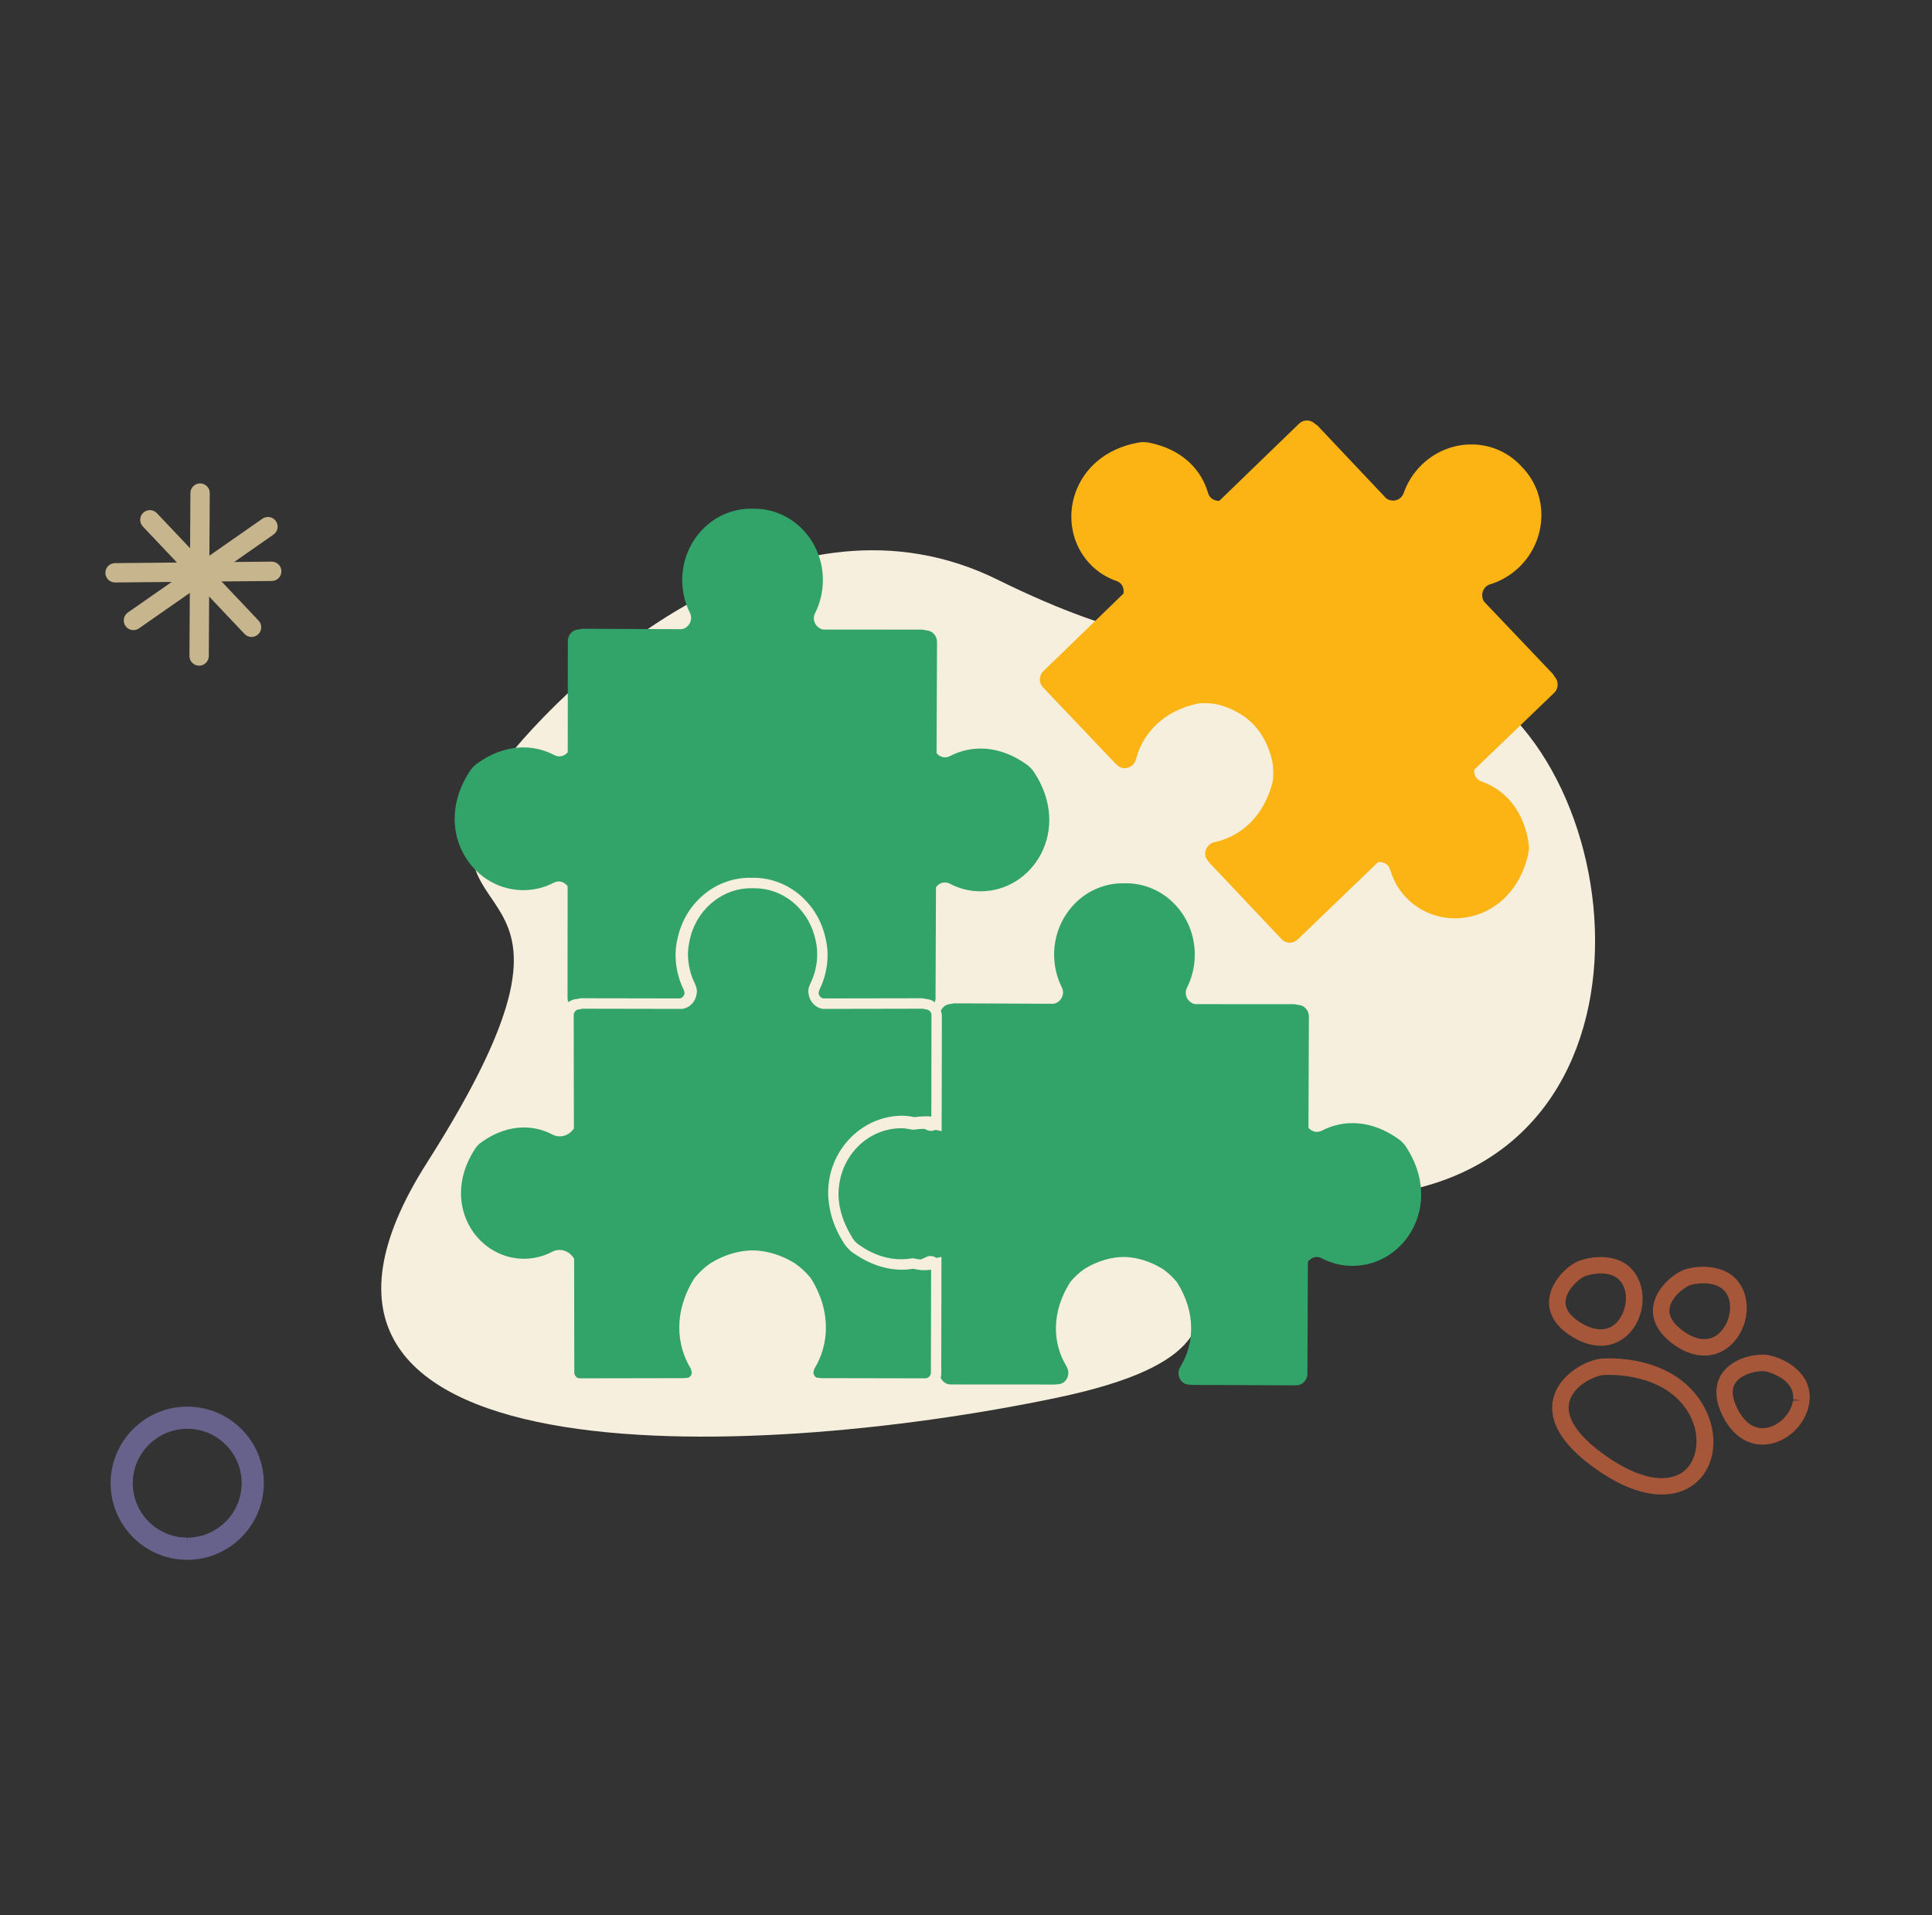 <svg width="114" height="113" viewBox="0 0 114 113" fill="none" xmlns="http://www.w3.org/2000/svg">
<rect x="0" y="0" width="114" height="113" fill="#333333" stroke="none"/>
<path d="M58.862 34.204C46.69 28.194 34.087 39.233 29.307 45.504C23.574 56.055 37.196 49.758 25.19 68.614C13.183 87.469 44.134 86.293 62.353 82.477C80.572 78.66 60.683 71.437 79.895 70.627C99.108 69.818 96.516 44.661 85.899 39.854C75.282 35.047 74.076 41.717 58.862 34.204Z" fill="#F6EFDE"/>
<path d="M91.752 39.954L91.633 39.772L87.571 35.502C87.332 35.141 87.489 34.612 87.927 34.479C88.544 34.29 89.129 33.956 89.633 33.474C91.326 31.844 91.402 29.162 89.785 27.534C88.244 25.829 85.587 25.786 83.896 27.421C83.397 27.905 83.039 28.48 82.826 29.094C82.674 29.529 82.144 29.664 81.797 29.407L77.75 25.121L77.574 24.993C77.319 24.747 76.91 24.748 76.645 25.006L71.951 29.549C71.66 29.568 71.373 29.405 71.284 29.092C70.885 27.7 69.737 26.498 67.792 26.119C67.592 26.079 67.38 26.077 67.178 26.113C63.193 26.821 62.167 31.001 64.309 33.269C64.762 33.749 65.308 34.089 65.893 34.288C66.209 34.396 66.349 34.72 66.292 35.024L61.571 39.594C61.297 39.859 61.283 40.288 61.537 40.553L65.806 45.044L65.882 45.104L65.908 45.131C66.27 45.514 66.903 45.311 67.035 44.785C67.427 43.267 68.67 41.913 70.746 41.501C71.135 41.472 71.525 41.498 71.905 41.578C72.779 41.819 73.472 42.24 73.989 42.771C74.49 43.316 74.877 44.034 75.074 44.926C75.139 45.311 75.148 45.705 75.102 46.096C74.598 48.17 73.201 49.363 71.681 49.687C71.156 49.8 70.926 50.428 71.29 50.809L71.315 50.836L71.371 50.917L75.624 55.421C75.877 55.689 76.303 55.692 76.576 55.43L81.313 50.873C81.617 50.831 81.931 50.989 82.024 51.311C82.197 51.912 82.508 52.476 82.964 52.955C85.113 55.216 89.296 54.368 90.176 50.384C90.221 50.181 90.229 49.967 90.198 49.766C89.909 47.787 88.77 46.575 87.412 46.111C87.107 46.006 86.954 45.71 86.99 45.418L91.698 40.891C91.964 40.636 91.983 40.224 91.752 39.954Z" fill="#FBB414"/>
<path d="M70.182 81.703H70.217L70.315 81.717L76.48 81.744C76.847 81.746 77.144 81.436 77.146 81.057L77.173 74.454C77.353 74.204 77.682 74.083 77.978 74.24C78.526 74.529 79.146 74.695 79.803 74.695C82.908 74.699 85.201 71.069 82.962 67.666C82.849 67.495 82.701 67.34 82.536 67.222C80.921 66.061 79.268 66.051 77.995 66.718C77.707 66.867 77.391 66.77 77.207 66.544L77.233 59.982C77.236 59.613 76.954 59.311 76.602 59.295L76.388 59.254L70.522 59.25C70.099 59.174 69.829 58.694 70.039 58.282C70.329 57.703 70.497 57.045 70.5 56.347C70.51 53.985 68.646 52.072 66.362 52.12C64.075 52.059 62.203 53.964 62.2 56.325C62.202 57.025 62.363 57.683 62.656 58.264C62.862 58.676 62.589 59.156 62.165 59.23L56.297 59.203L56.085 59.243C55.833 59.254 55.621 59.414 55.517 59.639C55.553 59.741 55.576 59.853 55.576 59.968L55.564 66.743L55.197 66.669C55.03 66.743 54.839 66.756 54.657 66.659L54.543 66.608C54.345 66.61 54.142 66.624 53.932 66.655L53.878 66.662L53.825 66.653C53.592 66.61 53.386 66.572 53.187 66.572C51.305 66.576 49.748 68.042 49.512 69.947C49.491 70.11 49.477 70.276 49.477 70.447C49.477 71.13 49.658 71.86 50.049 72.6C50.133 72.76 50.218 72.922 50.323 73.084C50.414 73.22 50.533 73.344 50.666 73.438C51.53 74.055 52.378 74.303 53.167 74.305C53.379 74.303 53.586 74.285 53.789 74.253L53.842 74.242L53.896 74.251C54.067 74.279 54.201 74.306 54.325 74.321C54.429 74.278 54.534 74.235 54.635 74.181C54.849 74.069 55.079 74.105 55.257 74.226L55.551 74.166L55.54 81.044C55.54 81.132 55.525 81.219 55.505 81.302C55.613 81.53 55.833 81.692 56.095 81.692L62.262 81.696L62.356 81.683H62.394C62.919 81.684 63.211 81.084 62.928 80.621C62.114 79.287 62.009 77.445 63.153 75.648C63.402 75.344 63.69 75.08 64.011 74.859C64.788 74.389 65.57 74.177 66.308 74.168C67.044 74.18 67.824 74.398 68.599 74.87C68.918 75.093 69.206 75.359 69.453 75.665C70.589 77.467 70.471 79.308 69.651 80.64C69.369 81.1 69.657 81.703 70.182 81.703Z" fill="#32A369"/>
<path d="M48.358 58.39L48.344 58.426L48.338 58.439L48.303 58.581C48.301 58.73 48.422 58.881 48.57 58.913L54.393 58.903C54.477 58.903 54.547 58.926 54.62 58.944V58.942C54.824 58.951 55.011 59.023 55.165 59.14L55.202 58.955L55.229 52.352C55.409 52.102 55.738 51.983 56.034 52.138C56.581 52.428 57.2 52.593 57.858 52.593C60.965 52.597 63.256 48.967 61.018 45.564C60.904 45.393 60.757 45.239 60.592 45.12C58.978 43.96 57.324 43.949 56.049 44.616C55.764 44.765 55.446 44.668 55.262 44.442L55.29 37.88C55.29 37.512 55.01 37.209 54.657 37.193L54.444 37.152L48.578 37.148C48.154 37.073 47.884 36.592 48.093 36.181C48.386 35.601 48.552 34.943 48.556 34.245C48.567 31.882 46.703 29.97 44.416 30.018C42.131 29.957 40.259 31.862 40.256 34.223C40.257 34.923 40.419 35.581 40.711 36.163C40.917 36.574 40.645 37.055 40.222 37.126L34.353 37.101L34.141 37.141C33.788 37.155 33.507 37.456 33.507 37.826L33.501 44.388C33.314 44.612 32.998 44.709 32.713 44.557C31.442 43.884 29.788 43.886 28.168 45.039C28.002 45.156 27.854 45.31 27.738 45.481C25.482 48.872 27.759 52.512 30.864 52.525C31.522 52.528 32.143 52.366 32.69 52.078C32.988 51.924 33.317 52.046 33.494 52.298L33.489 58.901C33.489 58.983 33.508 59.061 33.533 59.135C33.686 59.021 33.872 58.951 34.075 58.942V58.944C34.147 58.926 34.219 58.903 34.302 58.903L40.126 58.913C40.274 58.881 40.395 58.73 40.392 58.583L40.357 58.439L40.351 58.423L40.343 58.407L40.336 58.387C40.039 57.78 39.867 57.097 39.863 56.372H39.862V56.352V56.349V56.338C39.862 55.879 39.947 55.453 40.061 55.054C40.596 53.181 42.254 51.793 44.251 51.793L44.356 51.795L44.445 51.793C46.441 51.793 48.1 53.181 48.635 55.054C48.748 55.453 48.833 55.879 48.833 56.34V56.349C48.832 57.084 48.658 57.777 48.358 58.39Z" fill="#32A369"/>
<path d="M50.381 66.95C51.148 66.259 52.147 65.837 53.245 65.833L53.247 66.164V65.833C53.513 65.833 53.748 65.88 53.964 65.918C54.185 65.889 54.406 65.869 54.627 65.868C54.735 65.868 54.844 65.873 54.954 65.883L54.962 59.908C54.962 59.719 54.829 59.583 54.673 59.565L54.651 59.559L54.601 59.557L54.552 59.54L54.454 59.52L48.558 59.531L48.53 59.525C48.069 59.441 47.751 59.058 47.708 58.61L47.692 58.52C47.692 58.38 47.725 58.236 47.791 58.097H47.788L47.801 58.063L47.808 58.052C48.07 57.52 48.221 56.925 48.221 56.288V56.279C48.221 55.905 48.152 55.543 48.05 55.181C47.589 53.577 46.181 52.41 44.505 52.41L44.419 52.412H44.41H44.401L44.311 52.41C43.523 52.41 42.799 52.674 42.2 53.115C41.525 53.611 41.011 54.331 40.768 55.181C40.708 55.386 40.666 55.593 40.636 55.802C40.613 55.958 40.594 56.115 40.594 56.275V56.277V56.287C40.594 56.924 40.746 57.52 41.009 58.05L41.017 58.065L41.023 58.081L41.031 58.101L41.028 58.102C41.09 58.237 41.124 58.381 41.124 58.522L41.109 58.603C41.069 59.054 40.75 59.441 40.287 59.525L40.259 59.531L34.364 59.52L34.316 59.529L34.264 59.54L34.216 59.557L34.165 59.559C33.999 59.566 33.854 59.711 33.852 59.907L33.863 66.59L33.786 66.686C33.602 66.908 33.33 67.051 33.029 67.051C32.879 67.051 32.724 67.015 32.584 66.939C32.082 66.677 31.519 66.527 30.918 66.527C30.125 66.527 29.261 66.786 28.39 67.41C28.259 67.504 28.137 67.628 28.048 67.765C27.452 68.666 27.201 69.567 27.201 70.4C27.201 72.544 28.868 74.27 30.908 74.274H30.915C31.514 74.274 32.079 74.126 32.581 73.862C32.718 73.79 32.868 73.754 33.013 73.754C33.342 73.754 33.633 73.927 33.814 74.18L33.877 74.27L33.888 80.981C33.888 81.18 34.041 81.33 34.214 81.33L40.356 81.319L40.453 81.305H40.478H40.514C40.613 81.303 40.676 81.269 40.732 81.211C40.785 81.15 40.82 81.062 40.82 80.968L40.762 80.762C40.331 80.06 40.081 79.225 40.081 78.333C40.081 77.396 40.358 76.396 40.973 75.424L40.985 75.407L40.997 75.393C41.266 75.063 41.579 74.775 41.925 74.536L41.933 74.531L41.941 74.525C42.764 74.025 43.606 73.793 44.403 73.779H44.406H44.413C45.211 73.793 46.052 74.025 46.874 74.525L46.883 74.529L46.891 74.536C47.238 74.776 47.55 75.063 47.819 75.393L47.831 75.409L47.843 75.424C48.458 76.396 48.735 77.396 48.734 78.335C48.734 79.225 48.486 80.06 48.054 80.763L47.995 80.968C47.994 81.062 48.03 81.15 48.084 81.211C48.139 81.269 48.203 81.303 48.302 81.305H48.361L48.384 81.308L48.458 81.319L54.602 81.33C54.774 81.33 54.928 81.18 54.929 80.981L54.94 74.921C54.801 74.939 54.658 74.952 54.508 74.952H54.507C54.252 74.95 54.053 74.894 53.885 74.865C53.669 74.898 53.452 74.921 53.228 74.921C52.33 74.921 51.374 74.633 50.441 73.995L50.336 73.93C50.138 73.786 49.963 73.606 49.825 73.398C49.473 72.867 49.23 72.326 49.074 71.79C49.026 71.623 48.99 71.455 48.959 71.29C48.901 70.984 48.865 70.682 48.865 70.385C48.865 69.015 49.451 67.786 50.381 66.95Z" fill="#32A369"/>
<path opacity="0.6" d="M11.047 92.039H11.028C8.536 92.029 6.518 89.992 6.528 87.5C6.538 85.018 8.566 83 11.047 83C12.273 83.005 13.407 83.48 14.258 84.337C15.106 85.194 15.572 86.332 15.567 87.537C15.556 90.019 13.528 92.039 11.047 92.039ZM11.061 84.307C9.283 84.307 7.843 85.742 7.835 87.504C7.827 89.276 9.262 90.724 11.033 90.731L11.047 91.385V90.731C12.81 90.731 14.251 89.297 14.26 87.533C14.264 86.675 13.933 85.867 13.328 85.258C12.725 84.648 11.919 84.311 11.061 84.307Z" fill="#8982C8"/>
<g opacity="0.6">
<path d="M101.083 85.469C100.967 86.591 100.359 87.48 99.415 87.91C98.623 88.271 96.892 88.594 94.197 86.701C92.343 85.398 91.47 84.092 91.601 82.821C91.769 81.186 93.652 80.17 94.621 80.162C94.76 80.15 98.844 79.868 100.556 83.022C100.984 83.81 101.166 84.657 101.083 85.469ZM92.567 82.921C92.477 83.803 93.233 84.835 94.757 85.905C96.46 87.103 97.972 87.501 99.012 87.026C100.126 86.518 100.448 84.862 99.702 83.485C98.288 80.88 94.699 81.13 94.663 81.133C94.161 81.139 92.685 81.779 92.567 82.921Z" fill="#F36E3E"/>
<path d="M103.052 77.479C102.946 78.504 102.334 79.411 101.493 79.79C100.659 80.164 99.688 80.003 98.758 79.334C97.649 78.536 97.485 77.704 97.542 77.147C97.666 75.943 98.94 74.982 99.592 74.859C100.468 74.626 102.343 74.612 102.923 76.288C103.05 76.655 103.095 77.067 103.052 77.479ZM98.509 77.246C98.464 77.686 98.739 78.123 99.326 78.545C99.972 79.01 100.584 79.134 101.095 78.904C101.829 78.574 102.286 77.421 102.005 76.606C101.575 75.365 99.878 75.788 99.806 75.807C99.536 75.859 98.587 76.486 98.509 77.246Z" fill="#F36E3E"/>
<path d="M106.771 82.678C106.77 82.685 106.759 82.78 106.757 82.787C106.583 83.976 105.564 85.017 104.387 85.209C103.272 85.391 102.277 84.795 101.659 83.573C100.992 82.257 101.217 81.116 102.209 80.457C102.985 79.941 104.015 79.851 104.46 79.986C105.312 80.175 106.944 80.994 106.771 82.678ZM102.249 82.032C102.217 82.338 102.31 82.71 102.525 83.134C102.953 83.977 103.542 84.363 104.23 84.251C104.982 84.128 105.685 83.408 105.796 82.646L106.288 82.629L105.804 82.579C105.933 81.325 104.231 80.93 104.214 80.926C104.019 80.868 103.278 80.913 102.748 81.266C102.445 81.468 102.281 81.718 102.249 82.032Z" fill="#F36E3E"/>
<path d="M96.908 76.947C96.806 77.931 96.255 78.784 95.469 79.174C94.682 79.565 93.729 79.464 92.785 78.889C91.539 78.132 91.352 77.254 91.414 76.652C91.536 75.463 92.704 74.518 93.271 74.365C94.126 74.065 95.995 73.907 96.702 75.533C96.888 75.96 96.959 76.449 96.908 76.947ZM92.38 76.752C92.332 77.223 92.638 77.663 93.29 78.06C93.949 78.46 94.553 78.545 95.037 78.304C95.769 77.941 96.162 76.728 95.811 75.92C95.283 74.705 93.628 75.267 93.558 75.292C93.305 75.363 92.457 76.006 92.38 76.752Z" fill="#F36E3E"/>
</g>
<path d="M11.749 39.279H11.746C11.43 39.276 11.176 39.02 11.178 38.704L11.235 29.092C11.237 28.777 11.493 28.524 11.806 28.524H11.809C12.125 28.526 12.38 28.783 12.377 29.099L12.32 38.711C12.318 39.025 12.062 39.279 11.749 39.279Z" fill="#C6B58D"/>
<path d="M7.873 37.181C7.694 37.181 7.516 37.096 7.405 36.937C7.224 36.677 7.288 36.322 7.546 36.141L15.484 30.607C15.74 30.429 16.098 30.489 16.28 30.748C16.46 31.008 16.397 31.363 16.138 31.544L8.2 37.078C8.101 37.147 7.987 37.181 7.873 37.181Z" fill="#C6B58D"/>
<path d="M14.844 37.584C14.692 37.584 14.541 37.524 14.429 37.406L8.427 31.064C8.211 30.836 8.221 30.473 8.45 30.257C8.68 30.039 9.04 30.051 9.257 30.279L15.259 36.621C15.475 36.849 15.465 37.212 15.236 37.428C15.126 37.533 14.984 37.584 14.844 37.584Z" fill="#C6B58D"/>
<path d="M6.788 34.37C6.475 34.37 6.22 34.118 6.217 33.805C6.214 33.489 6.467 33.232 6.783 33.228L16.028 33.14H16.031C16.347 33.14 16.601 33.392 16.605 33.706C16.608 34.022 16.355 34.279 16.039 34.282L6.794 34.37H6.788Z" fill="#C6B58D"/>
</svg>
